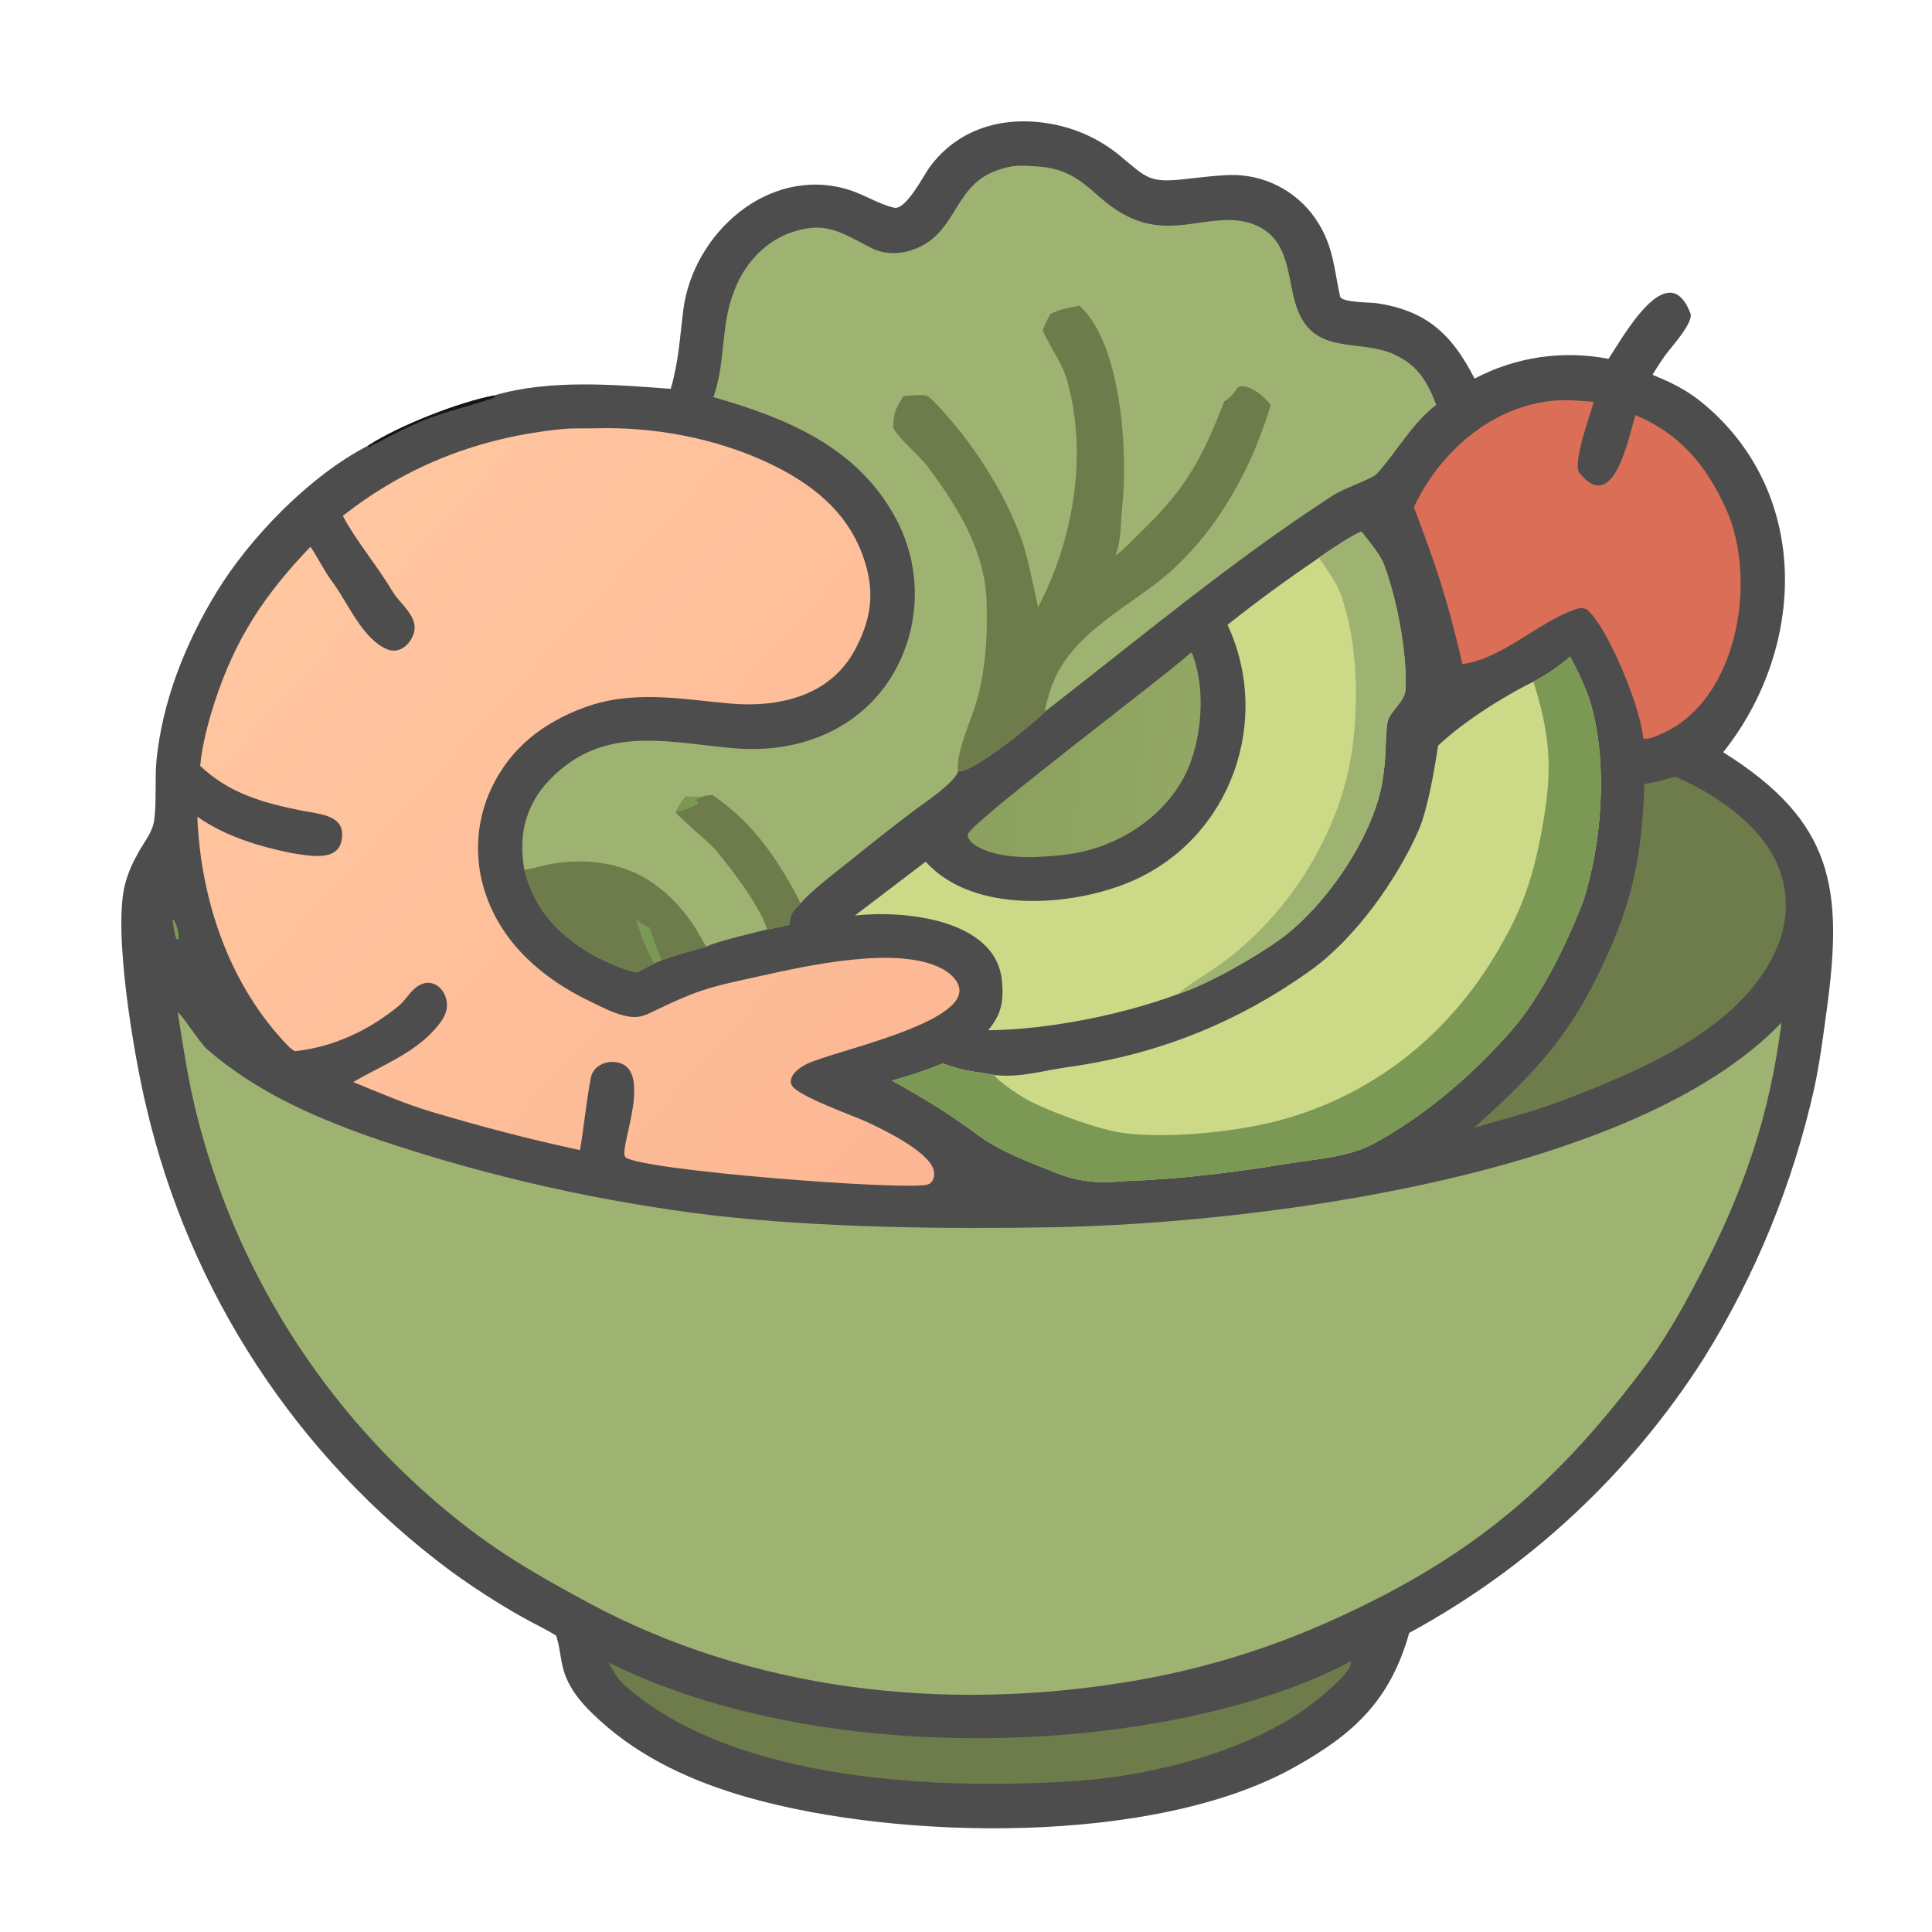 <?xml version="1.0" encoding="UTF-8"?> <svg xmlns="http://www.w3.org/2000/svg" width="120" height="120" viewBox="0 0 120 120" fill="none"><path d="M41.66 24.152C42.149 22.481 42.226 20.977 42.436 19.284C43.036 14.484 47.741 10.276 52.683 11.775C53.633 12.063 54.652 12.716 55.547 12.902C56.27 13.053 57.384 10.877 57.712 10.424C59.627 7.782 62.75 7.076 65.837 7.81C67.21 8.143 68.49 8.783 69.578 9.684C71.219 11.039 71.35 11.374 73.575 11.127C74.41 11.034 75.923 10.848 76.724 10.869C78.848 10.931 80.796 12.065 81.9 13.88C82.82 15.382 82.872 16.745 83.233 18.407C83.318 18.797 85.086 18.774 85.473 18.829C88.62 19.278 90.203 20.802 91.589 23.514C94.14 22.168 97.075 21.736 99.906 22.289C100.812 20.941 103.597 15.83 104.994 19.459C105.213 20.026 103.822 21.533 103.454 22.038C103.165 22.439 102.894 22.854 102.642 23.28C104.179 23.908 105.128 24.422 106.368 25.568C112.515 31.25 111.997 40.492 107.031 46.723C113.871 51.015 114.508 55.118 113.453 62.793C113.237 64.368 113.033 65.965 112.7 67.53C111.375 73.502 109.044 79.206 105.807 84.398C101.257 91.529 94.968 97.387 87.531 101.421C86.341 105.628 84.096 107.698 80.386 109.771C71.664 114.643 55.802 114.302 46.447 111.639C43.076 110.679 39.818 109.214 37.214 106.822C36.531 106.195 35.878 105.54 35.423 104.724C34.742 103.504 34.917 102.772 34.544 101.591C33.811 101.143 33.033 100.781 32.283 100.354C30.784 99.498 29.334 98.558 27.94 97.54C18.44 90.467 11.757 80.254 9.079 68.717C8.333 65.632 7.009 57.911 7.76 54.946C7.943 54.224 8.244 53.569 8.609 52.922C8.923 52.364 9.428 51.727 9.549 51.091C9.749 50.038 9.601 48.397 9.721 47.208C10.09 43.529 11.523 39.939 13.439 36.798C15.534 33.365 19.265 29.53 22.86 27.682C24.751 26.446 28.507 24.973 30.715 24.557C34.114 23.548 38.209 23.889 41.66 24.152Z" fill="#4E4D4D"></path><path d="M22.86 27.682C24.751 26.446 28.507 24.973 30.715 24.557L30.726 24.684C29.419 25.173 27.801 25.514 26.452 26.052C25.764 26.334 25.087 26.645 24.424 26.983C24.166 27.116 23.287 27.608 23.079 27.659L22.958 27.792L22.86 27.682Z" fill="#141514"></path><path d="M11.04 62.882C11.359 63.068 12.357 64.729 12.886 65.189C16.031 67.922 19.839 69.535 23.713 70.86C30.448 73.112 37.395 74.67 44.446 75.509C51.07 76.256 58.813 76.349 65.439 76.226C78.073 75.99 101.521 73.056 110.649 63.52C109.931 69.227 108.335 73.878 105.695 78.982C104.686 80.933 103.734 82.66 102.464 84.468C96.892 92.022 91.629 96.595 83.071 100.484C78.899 102.406 74.484 103.75 69.949 104.48C58.493 106.339 46.63 104.998 36.452 99.5C32.616 97.428 30.018 95.868 26.753 93.005C20.052 87.138 15.169 79.478 12.679 70.928C11.795 67.894 11.53 65.949 11.04 62.882Z" fill="#9EB372"></path><path d="M44.318 24.668C45.163 22.098 44.687 20.132 45.74 17.727C46.384 16.259 47.559 15.011 49.065 14.468C51.269 13.672 52.235 14.44 54.129 15.409C54.803 15.754 55.679 15.806 56.422 15.598C59.498 14.732 59.084 11.613 61.87 10.602C62.923 10.22 63.366 10.271 64.425 10.337C67.591 10.535 67.943 12.732 70.682 13.71C73.345 14.661 75.673 13.018 77.979 13.982C80.184 14.904 79.929 17.373 80.546 19.113C81.623 22.157 84.439 20.997 86.642 22.035C88.074 22.71 88.668 23.718 89.207 25.148C87.677 26.303 86.719 28.141 85.464 29.487C84.681 29.968 83.522 30.3 82.76 30.794C76.528 34.829 70.774 39.654 64.91 44.194C64.215 44.929 60.385 48.035 59.546 47.892L59.511 47.921C59.209 48.691 57.43 49.851 56.711 50.391C55.362 51.419 54.029 52.467 52.71 53.533C51.816 54.245 50.459 55.277 49.715 56.108C49.239 56.622 49.056 56.728 49.045 57.435C48.621 57.53 48.077 57.668 47.657 57.725C46.98 57.897 44.402 58.503 43.883 58.797C42.914 59.064 42.036 59.298 41.093 59.644C40.943 59.704 40.766 59.768 40.625 59.839C40.265 60.034 39.902 60.223 39.536 60.406C38.728 60.238 37.306 59.611 36.602 59.18C34.491 57.884 33.2 56.413 32.569 54.036C32.118 51.519 32.83 49.461 34.807 47.811C38.05 45.059 41.934 46.191 45.735 46.486C50.631 46.866 55.027 44.45 56.445 39.59C57.165 37.056 56.846 34.34 55.557 32.042C53.151 27.713 48.794 25.951 44.318 24.668Z" fill="#9EB372"></path><path d="M65.238 19.505C65.917 19.18 66.306 19.13 67.042 18.986C69.667 21.318 70.073 28.173 69.7 31.506C69.575 32.62 69.683 33.419 69.285 34.498C69.677 34.273 70.474 33.413 70.845 33.059C73.619 30.42 74.701 28.416 76.038 24.936C76.455 24.646 76.525 24.579 76.812 24.154L76.881 24.051C77.546 23.752 78.553 24.655 78.927 25.154C77.681 29.372 75.259 33.63 71.713 36.31C69.192 38.215 66.085 39.837 65.161 43.128C65.057 43.499 64.926 43.797 64.91 44.194C64.215 44.929 60.385 48.035 59.546 47.892L59.511 47.921C59.364 46.798 60.205 44.99 60.551 43.918C61.228 41.825 61.359 39.388 61.274 37.2C61.102 34.055 59.443 31.429 57.618 28.982C57.099 28.286 55.771 27.203 55.476 26.555C55.528 25.578 55.588 25.419 56.124 24.6C56.466 24.575 57.419 24.465 57.633 24.62C58.11 24.965 58.77 25.776 59.156 26.225C60.88 28.227 62.585 31.044 63.457 33.524C63.868 34.692 64.194 36.484 64.475 37.714C66.673 33.55 67.58 28.242 66.28 23.623C65.982 22.565 65.245 21.595 64.795 20.6L64.764 20.531C64.883 20.151 65.055 19.858 65.238 19.505Z" fill="#6E7B4B"></path><path d="M32.569 54.036C33.288 53.908 34.04 53.66 34.721 53.581C38.383 53.16 41.104 54.503 43.133 57.548C43.363 57.893 43.651 58.49 43.883 58.797C42.914 59.064 42.036 59.298 41.093 59.644C40.943 59.704 40.766 59.768 40.625 59.839C40.265 60.034 39.902 60.223 39.536 60.406C38.728 60.238 37.306 59.611 36.602 59.18C34.491 57.884 33.2 56.413 32.569 54.036Z" fill="#6E7B4B"></path><path d="M39.521 57.12C39.867 57.378 39.975 57.431 40.354 57.614C40.553 58.159 40.878 59.169 41.093 59.644C40.943 59.704 40.766 59.768 40.625 59.839C40.32 59.411 39.642 57.724 39.521 57.12Z" fill="#7B9855"></path><path d="M44.24 49.374C46.402 50.848 47.768 52.601 49.069 54.873C49.22 55.137 49.641 55.855 49.715 56.108C49.239 56.622 49.056 56.728 49.045 57.435C48.621 57.53 48.077 57.668 47.657 57.725C47.136 56.187 45.517 54.095 44.464 52.803C44.141 52.405 42.053 50.658 41.969 50.45C42.205 49.971 42.264 49.886 42.584 49.475L43.628 49.5C43.76 49.392 44.038 49.397 44.24 49.374Z" fill="#6E7B4B"></path><path d="M42.584 49.475L43.628 49.5C43.469 49.574 43.334 49.634 43.17 49.7L43.344 49.79L43.363 49.896C43.08 50.156 42.348 50.36 41.969 50.45C42.205 49.971 42.264 49.886 42.584 49.475Z" fill="#7B9855"></path><path d="M34.892 26.653C35.571 26.58 36.346 26.623 37.031 26.603C40.595 26.499 44.439 27.215 47.672 28.73C50.385 30.001 52.681 31.777 53.661 34.715C54.302 36.638 54.17 38.214 53.266 40.037C51.79 43.184 48.497 43.987 45.27 43.692C42.211 43.412 39.262 42.838 36.242 43.962C33.718 44.902 31.723 46.449 30.535 48.927C29.535 51.036 29.417 53.456 30.207 55.652C31.288 58.713 33.8 60.834 36.657 62.202C37.501 62.605 38.766 63.312 39.732 63.143C40.079 63.083 40.412 62.899 40.728 62.749C41.62 62.323 42.527 61.893 43.463 61.571C44.644 61.163 45.884 60.922 47.101 60.651C50.075 59.989 55.702 58.718 58.464 60.144C58.914 60.376 59.417 60.773 59.559 61.284C60.193 63.563 51.669 65.302 50.1 66.09C49.77 66.255 49.336 66.547 49.182 66.899C49.105 67.076 49.091 67.199 49.164 67.38C49.433 68.043 53.013 69.3 53.847 69.688C54.914 70.183 57.612 71.492 57.977 72.628C58.054 72.866 58.039 73.173 57.885 73.381C57.775 73.529 57.695 73.557 57.518 73.592C55.826 73.923 40.083 72.714 38.856 71.893C38.744 71.719 38.782 71.597 38.798 71.382L38.805 71.291C39.003 70.041 39.813 67.63 39.114 66.49C38.583 65.623 36.913 65.842 36.702 66.929C36.417 68.394 36.281 69.922 36.025 71.433C32.912 70.775 29.83 69.957 26.782 69.051C25.158 68.568 23.514 67.849 21.943 67.21C23.676 66.18 25.642 65.478 27.02 63.917C27.432 63.446 27.811 62.955 27.755 62.295C27.681 61.427 26.893 60.725 26.043 61.193C25.518 61.482 25.234 62.091 24.756 62.485C22.92 63.998 20.684 65.046 18.308 65.292C18.185 65.212 18.006 65.082 17.905 64.978C14.229 61.175 12.463 55.898 12.257 50.73C13.983 51.933 16.039 52.564 18.077 52.98C19.29 53.164 21.32 53.634 21.248 51.748C21.204 50.61 19.741 50.549 18.784 50.358C16.389 49.881 14.267 49.303 12.432 47.569C12.565 46.244 12.918 44.895 13.325 43.634C14.61 39.66 16.443 36.927 19.284 33.959C19.734 34.624 20.142 35.473 20.633 36.128C21.629 37.456 22.498 39.685 24.063 40.336C24.828 40.634 25.503 40.011 25.706 39.316C26.009 38.295 24.841 37.513 24.38 36.733C23.487 35.224 22.089 33.554 21.293 32.041C25.322 28.88 29.806 27.167 34.892 26.653Z" fill="url(#paint0_linear_590_70)"></path><path d="M95.246 42.343C96.174 41.818 96.713 41.48 97.528 40.783C98.07 41.831 98.573 42.828 98.881 43.983C99.85 47.627 99.487 52.405 98.334 55.987C97.306 58.632 95.779 61.81 93.907 63.974C91.544 66.707 88.491 69.318 85.312 71.04C83.767 71.876 81.694 71.995 79.977 72.275C76.65 72.82 73.286 73.244 69.916 73.358C68.306 73.504 67.091 73.449 65.579 72.847C64.103 72.26 62.115 71.517 60.823 70.559C59.001 69.208 57.392 68.213 55.388 67.12C56.593 66.784 57.383 66.528 58.559 66.052C59.247 66.301 59.771 66.453 60.494 66.564C60.687 66.594 61.641 66.72 61.755 66.772C63.364 66.959 64.762 66.496 66.316 66.282C71.861 65.515 76.868 63.527 81.432 60.25C84.144 58.303 86.743 54.688 88.109 51.581C88.677 50.287 89.114 47.725 89.32 46.312C90.859 44.863 93.348 43.266 95.246 42.343Z" fill="#CCDA88"></path><path d="M95.246 42.343C96.174 41.818 96.713 41.48 97.528 40.783C98.07 41.831 98.573 42.828 98.881 43.983C99.85 47.627 99.487 52.405 98.334 55.987C97.306 58.632 95.779 61.81 93.907 63.974C91.544 66.707 88.491 69.318 85.312 71.04C83.767 71.876 81.694 71.995 79.977 72.275C76.65 72.82 73.286 73.244 69.916 73.358C68.306 73.504 67.091 73.449 65.579 72.847C64.103 72.26 62.115 71.517 60.823 70.559C59.001 69.208 57.392 68.213 55.388 67.12C56.593 66.784 57.383 66.528 58.559 66.052C59.247 66.301 59.771 66.453 60.494 66.564C60.687 66.594 61.641 66.72 61.755 66.772C61.97 67.173 63.575 68.202 63.999 68.413C65.427 69.126 68.306 70.194 69.849 70.383C72.746 70.739 77.15 70.279 79.922 69.464C85.999 67.676 90.639 63.62 93.591 58.06C94.934 55.607 95.518 53.22 95.944 50.501C96.436 47.359 96.179 45.355 95.246 42.343Z" fill="#7B9855"></path><path d="M81.921 34.645C82.493 34.231 83.936 33.263 84.558 33.019C84.89 33.436 85.739 34.475 85.939 35.005C86.765 37.202 87.364 40.367 87.312 42.722C87.293 43.6 86.316 44.165 86.18 44.858C86.092 45.303 86.078 46.158 86.056 46.62C86.031 47.304 85.958 47.986 85.84 48.66C85.241 52.037 82.326 56.272 79.592 58.279C78.016 59.437 75.01 61.145 73.188 61.736C69.697 63.037 65.096 63.954 61.372 63.992L61.435 63.917C62.226 62.954 62.35 62.116 62.232 60.908C61.855 57.061 56.069 56.521 53.099 56.867L57.496 53.519C60.448 56.822 66.735 56.318 70.403 54.685C76.457 51.99 79.018 44.757 76.243 38.808C78.232 37.232 79.837 36.068 81.921 34.645Z" fill="#CCDA88"></path><path d="M81.921 34.645C82.493 34.231 83.936 33.263 84.558 33.019C84.89 33.436 85.739 34.475 85.939 35.005C86.765 37.202 87.364 40.367 87.312 42.722C87.293 43.6 86.316 44.165 86.18 44.858C86.092 45.303 86.078 46.158 86.056 46.62C86.031 47.304 85.958 47.986 85.84 48.66C85.241 52.037 82.326 56.272 79.592 58.279C78.016 59.437 75.01 61.145 73.188 61.736C73.517 61.347 74.894 60.511 75.433 60.145C79.654 57.277 82.963 52.282 83.869 47.247C84.437 44.091 84.376 39.908 83.251 36.849C82.999 36.164 82.352 35.258 81.921 34.645Z" fill="#9EB372"></path><path d="M96.475 24.889C97.188 24.804 98.264 24.903 98.998 24.959C98.778 25.703 97.654 28.814 98.094 29.365C100.238 32.051 101.155 27.141 101.58 25.782C104.3 26.917 105.963 28.86 107.204 31.602C109.188 35.985 107.976 43.54 103.136 45.606C102.848 45.728 102.355 45.976 102.07 45.856L102.031 45.617L102.021 45.535C101.79 43.807 100.032 39.301 98.634 37.906C98.467 37.758 98.154 37.748 97.957 37.812C95.594 38.577 93.323 40.933 90.835 41.245C89.925 37.323 89.258 35.291 87.82 31.501C89.41 28.093 92.636 25.249 96.475 24.889Z" fill="#DB6E57"></path><path d="M103.943 48.262C104.108 48.255 104.179 48.299 104.329 48.366C106.697 49.412 109.49 51.373 110.471 53.867C111.142 55.577 111.043 57.393 110.292 59.049C108.085 63.914 101.954 66.47 97.264 68.273C95.157 69.088 93.61 69.423 91.54 70.065L92.579 69.119C95.797 66.143 97.623 64.004 99.511 60.02C101.447 55.939 101.966 53.158 102.139 48.703C102.858 48.55 103.236 48.497 103.943 48.262Z" fill="#6E7B4B"></path><path d="M83.871 103.202L83.916 103.243C83.904 103.931 82.002 105.437 81.464 105.85C77.714 108.722 71.632 110.289 66.967 110.609C58.434 111.193 45.957 110.694 39.117 104.952C38.443 104.422 38.215 104.003 37.803 103.268C46.574 107.596 57.944 108.606 67.586 107.609C72.876 107.062 79.146 105.717 83.871 103.202Z" fill="#6E7B4B"></path><path d="M73.973 40.519C74.016 40.561 74.064 40.63 74.085 40.685C74.82 42.666 74.678 45.269 73.988 47.239C72.857 50.467 69.579 52.661 66.26 53.07C64.682 53.264 62.772 53.39 61.266 52.844C60.828 52.66 60.11 52.363 60.109 51.819C60.451 50.949 72.408 41.979 73.9 40.587L73.973 40.519Z" fill="url(#paint1_linear_590_70)"></path><path d="M10.711 57.068C11.002 57.352 11.126 57.974 11.091 58.373L10.949 58.302C10.812 57.928 10.769 57.469 10.711 57.068Z" fill="#7B9855"></path><defs><linearGradient id="paint0_linear_590_70" x1="114.324" y1="107.605" x2="23.059" y2="24.594" gradientUnits="userSpaceOnUse"><stop stop-color="#FAA383"></stop><stop offset="1" stop-color="#FFC7A1"></stop></linearGradient><linearGradient id="paint1_linear_590_70" x1="14.62" y1="51.842" x2="109.737" y2="64.034" gradientUnits="userSpaceOnUse"><stop stop-color="#74874F"></stop><stop offset="1" stop-color="#A6BC70"></stop></linearGradient></defs></svg> 
